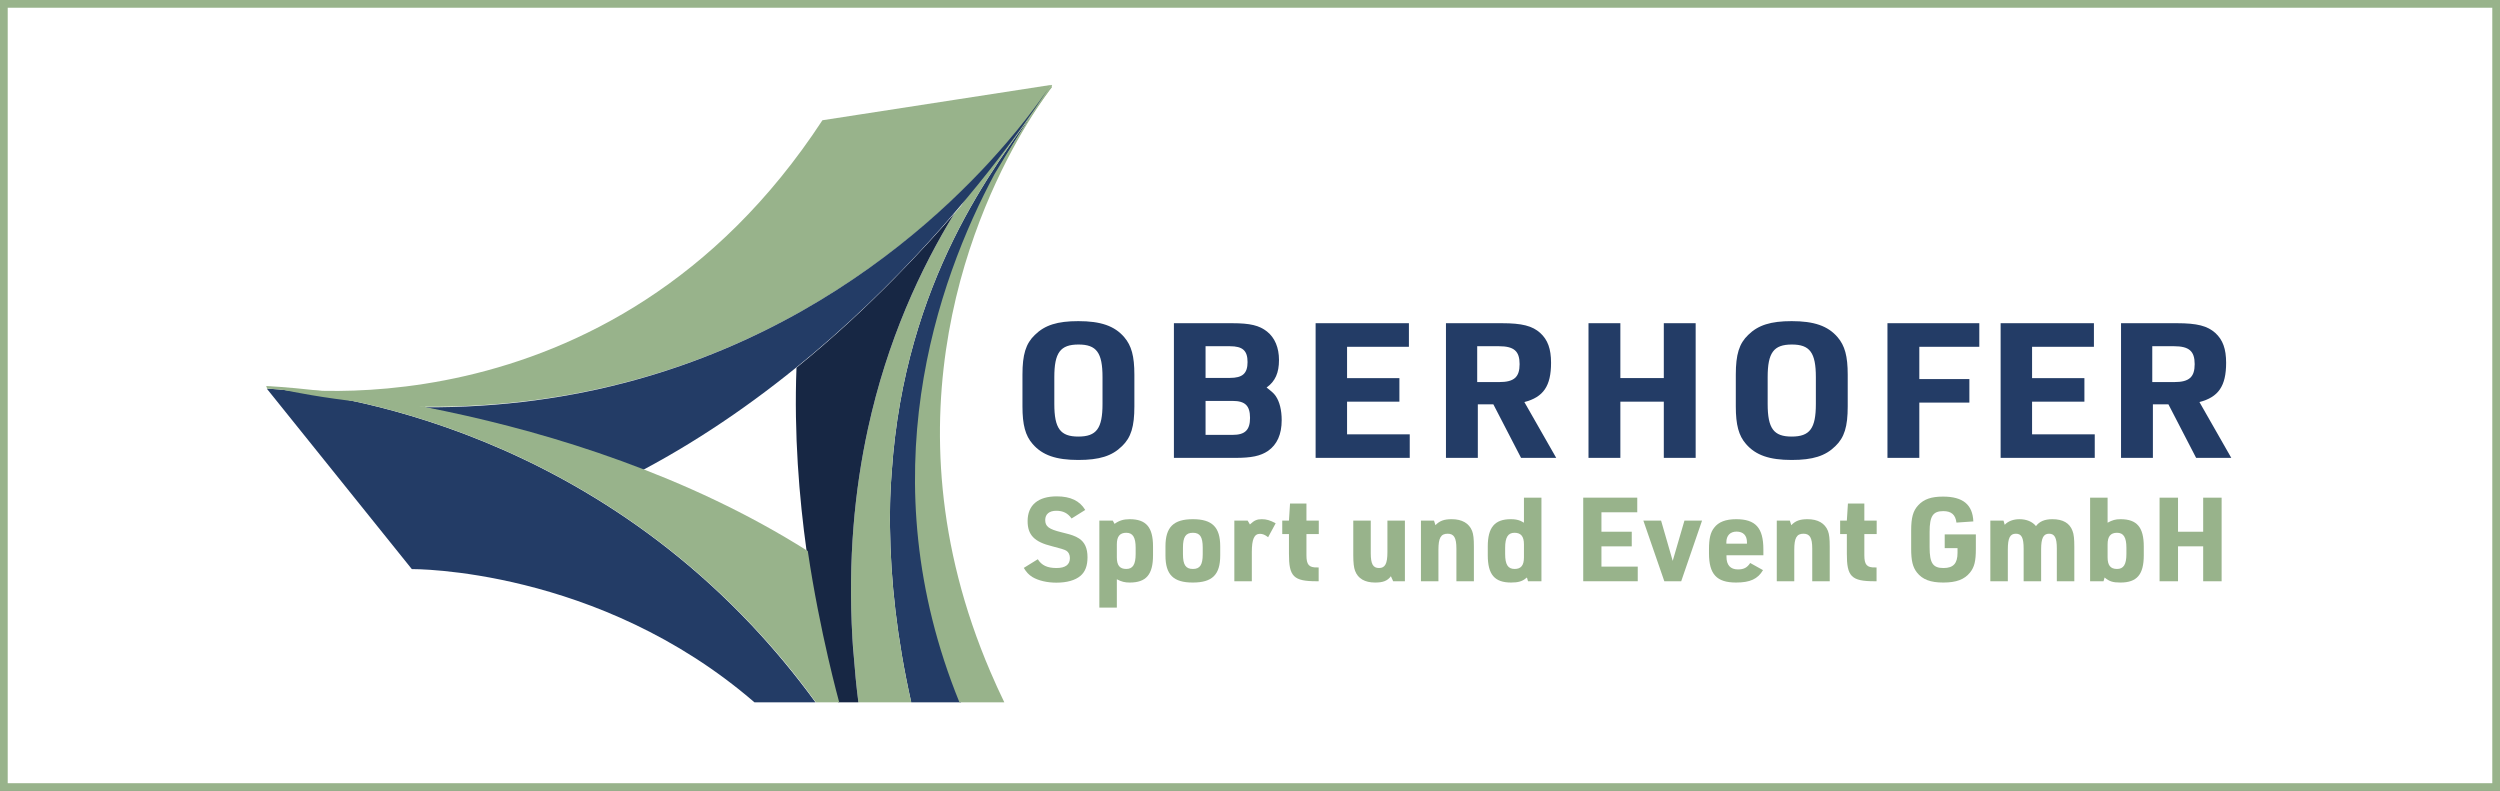 <?xml version="1.0" encoding="UTF-8"?>
<svg xmlns="http://www.w3.org/2000/svg" id="a" viewBox="0 0 648 205">
  <rect x="0" y="0" width="648" height="205" fill="#808080" stroke="none"/>
  <rect x="1" y="1" width="646" height="203" fill="#fff"></rect>
  <path d="m646,2v201H2V2h644m2-2H0v205h648V0h0Z" fill="#98b38b"></path>
  <g id="b">
    <path d="m269.088,27.44c-11.317,15.638-34.541,45.14-37.943,94.773-.175,2.276-.318,4.573-.394,6.915-.026.49-.025.987-.037,1.481-.029,1.349-.056,2.699-.054,4.077.001.644.02,1.302.028,1.951.155,13.738,1.786,28.817,5.506,45.41h12.918c-.003-.008-.005-.015-.008-.022-23.685-58.225-5.842-109.001,9.099-136.887,4.181-7.803,8.133-13.819,10.885-17.697h0Z" fill="#233c66"></path>
    <path d="m272.638,22.517c-.031-.028-.066-.059-.158-.141v-0c-.001.001-.752.908-1.987,2.554-4.588,6.976-8.839,13.677-12.718,20.207-14.941,27.886-32.784,78.662-9.099,136.887.003.008.005.015.008.022h11.637c-1.287-2.643-2.472-5.264-3.59-7.871-28.591-66.639-3.336-120.984,9.523-142.114,3.597-5.91,6.191-9.182,6.395-9.438.008-.011.045-.057.045-.057l-.056-.05 0.0 0Z" fill="#98b38b"></path>
    <path d="m272.486,22c-1.668,2.035-3.958,4.658-6.639,7.866-6.353,7.82-11.914,15.654-16.742,23.463.001-.002.002-.004.003-.006-.486.565-1.081,1.255-1.725,1.998-8.748,14.299-17.391,32.784-22.409,55.813-3.461,15.881-5.198,33.913-4.029,54.246.084,1.465.221,2.971.335,4.459.305,3.993.681,8.04,1.22,12.207h13.696c-3.721-16.593-5.352-31.672-5.506-45.41-.008-.649-.027-1.307-.028-1.951-.001-1.377.026-2.727.054-4.077.012-.494.011-.99.037-1.481.076-2.342.219-4.639.394-6.915,3.402-49.633,26.626-79.135,37.943-94.773.126-.176.23-.319.351-.486,1.203-1.67,2.27-3.19,3.14-4.543.046-.07.09-.137.136-.207-.081-.072-.167-.149-.229-.204l-0.0 0Z" fill="#98b38b"></path>
    <path d="m220.943,165.38c-1.169-20.333.569-38.365,4.029-54.246,5.019-23.029,13.662-41.514,22.409-55.813-6.665,7.683-21.604,24.339-40.931,39.978-.654,17.207.686,33.653,2.622,47.513.013.008.026.016.039.024,3.097,21.018,8.14,39.211,8.14,39.211h5.245c-.539-4.167-.915-8.215-1.22-12.207-.131-1.376-.251-2.83-.335-4.459h-0Z" fill="#172744"></path>
    <path d="m194.698,161.933c-55.684-58.993-125.544-61.197-125.544-61.197l37.59,46.772s48.303-.469,88.816,34.538h15.816c-5.347-7.348-10.937-14.032-16.678-20.113l-0.0 0Z" fill="#233c66"></path>
    <path d="m110.511,105.523c-.14-.03-.278-.06-.418-.09,80.941.575,130.433-44.49,151.113-68.612,3.837-4.637,7.603-9.566,11.277-14.82-22.518,3.48-42.448,6.562-59.31,9.168-55.403,84.683-143.492,69.022-143.492,69.022,0,0,16.091,4.227,40.83,5.332h-0Z" fill="#98b38b"></path>
    <path d="m268.996,144.955c.994,1.578,2.453,2.276,4.844,2.276,2.329,0,3.478-.88,3.478-2.58,0-.85-.341-1.548-.932-1.912-.414-.263-1.646-.647-3.695-1.153-4.596-1.123-6.334-2.914-6.334-6.525,0-4.128,2.701-6.404,7.545-6.404,3.571,0,5.962,1.153,7.39,3.521l-3.54,2.215c-.994-1.396-2.205-2.003-3.975-2.003-1.801,0-2.856.88-2.856,2.397,0,1.669.932,2.367,4.13,3.157,2.826.698,3.54.94,4.658,1.639,1.459.971,2.173,2.519,2.173,4.856,0,2.215-.59,3.763-1.832,4.826-1.366,1.153-3.509,1.76-6.241,1.76-2.453,0-4.689-.546-6.21-1.457-.962-.607-1.552-1.244-2.235-2.367l3.633-2.246v0Z" fill="#98b38b"></path>
    <path d="m284.952,134.939h3.478l.466.85c1.149-.85,2.298-1.214,3.913-1.214,4.285,0,6.055,2.094,6.055,7.072v2.276c0,5.008-1.77,7.072-6.055,7.072-1.242,0-2.112-.212-3.323-.85v7.345h-4.534v-22.55Zm9.409,7.041c0-2.701-.745-3.885-2.422-3.885s-2.453.941-2.453,3.005v3.369c0,2.064.745,3.005,2.453,3.005,1.677,0,2.422-1.153,2.422-3.885v-1.609 0Z" fill="#98b38b"></path>
    <path d="m302.089,141.616c0-4.977,2.081-7.041,7.111-7.041,4.999,0,7.08,2.064,7.08,7.041v2.368c0,4.977-2.049,7.011-7.111,7.011-5.03,0-7.08-2.034-7.08-7.011v-2.368Zm9.657.334c0-2.792-.714-3.854-2.546-3.854-1.863,0-2.577,1.062-2.577,3.854v1.7c0,2.762.714,3.824,2.577,3.824,1.832,0,2.546-1.062,2.546-3.824v-1.7Z" fill="#98b38b"></path>
    <path d="m319.94,134.939h3.447l.59,1.001c1.118-1.062,1.832-1.366,3.074-1.366,1.18,0,2.173.273,3.602,1.062l-1.957,3.611c-.807-.637-1.428-.88-2.111-.88-1.491,0-2.112,1.396-2.112,4.734v7.557h-4.533v-15.721Z" fill="#98b38b"></path>
    <path d="m332.358,138.429v-3.49h1.739l.279-4.431h4.254v4.431h3.198v3.49h-3.198v5.493c0,2.458.652,3.217,2.794,3.157h.373v3.581h-.528c-5.993,0-7.204-1.214-7.173-7.193v-5.038h-1.739v0Z" fill="#98b38b"></path>
    <path d="m355.301,134.939v8.468c0,2.792.59,3.824,2.143,3.824,1.584,0,2.174-1.123,2.174-4.127v-8.164h4.533v15.721h-3.043l-.59-1.305c-.869,1.184-2.019,1.639-4.067,1.639-2.702,0-4.472-1.032-5.217-3.035-.311-.819-.466-2.094-.466-4.037v-8.983h4.533v0Z" fill="#98b38b"></path>
    <path d="m368.308,134.939h3.385l.373,1.184c1.086-1.123,2.235-1.548,4.223-1.548,2.67,0,4.502,1.062,5.278,3.035.342.88.466,2.033.466,4.067v8.983h-4.533v-8.468c0-2.792-.621-3.854-2.267-3.854-1.771,0-2.392,1.092-2.392,4.158v8.164h-4.533s0-15.721,0-15.721Z" fill="#98b38b"></path>
    <path d="m395.784,149.689c-.124.091-.217.182-.248.182-.963.819-2.05,1.123-3.851,1.123-4.285,0-6.055-2.064-6.055-7.072v-2.276c0-4.947,1.801-7.072,5.962-7.072,1.024,0,1.77.122,2.577.456.083.04.269.141.559.303.083.04.176.091.279.152v-6.495h4.534v21.67h-3.479s-.279-.971-.279-.971Zm-5.651-6.1c0,2.731.715,3.885,2.453,3.885,1.677,0,2.422-.941,2.422-3.005v-3.369c0-2.064-.776-3.005-2.453-3.005s-2.422,1.184-2.422,3.885v1.609-0Z" fill="#98b38b"></path>
    <path d="m410.373,128.99h14.005v3.794h-9.285v5.038h7.856v3.793h-7.856v5.25h9.409v3.794h-14.129v-21.67Z" fill="#98b38b"></path>
    <path d="m425.958,134.939h4.595l3.013,10.44,3.043-10.44h4.564l-5.403,15.721h-4.378s-5.434-15.721-5.434-15.721Z" fill="#98b38b"></path>
    <path d="m447.504,144.317c0,2.155,1.024,3.278,2.98,3.278,1.491,0,2.392-.455,3.168-1.669l3.322,1.851c-1.366,2.307-3.354,3.217-6.986,3.217-5.03,0-7.018-2.155-7.018-7.587v-1.001c0-2.792.372-4.401,1.335-5.615,1.118-1.487,2.98-2.216,5.713-2.216,5.03,0,7.049,2.246,7.049,7.831v1.517h-9.563v.395Zm5.31-3.399v-.364c0-1.76-.963-2.762-2.701-2.762-1.646,0-2.64,1.032-2.64,2.762v.364h5.341Z" fill="#98b38b"></path>
    <path d="m460.541,134.939h3.385l.373,1.184c1.087-1.123,2.235-1.548,4.223-1.548,2.671,0,4.503,1.062,5.279,3.035.341.88.466,2.033.466,4.067v8.983h-4.534v-8.468c0-2.792-.621-3.854-2.267-3.854-1.77,0-2.391,1.092-2.391,4.158v8.164h-4.534s0-15.721,0-15.721Z" fill="#98b38b"></path>
    <path d="m476.964,138.429v-3.49h1.739l.279-4.431h4.254v4.431h3.198v3.49h-3.198v5.493c0,2.458.652,3.217,2.795,3.157h.373v3.581h-.528c-5.993,0-7.204-1.214-7.173-7.193v-5.038h-1.739v0Z" fill="#98b38b"></path>
    <path d="m504.069,138.521h8.073v3.733c0,3.187-.372,4.734-1.521,6.161-1.459,1.791-3.54,2.58-6.924,2.58-3.323,0-5.403-.789-6.832-2.61-1.087-1.396-1.49-3.065-1.49-6.161v-4.705c0-3.369.497-5.129,1.832-6.555,1.459-1.579,3.385-2.246,6.428-2.246,5.154,0,7.67,2.064,7.856,6.434l-4.379.304c-.248-2.034-1.304-2.975-3.415-2.975-2.671,0-3.54,1.305-3.54,5.372v4.006c0,4.097.838,5.372,3.602,5.372,2.547,0,3.633-1.184,3.633-3.945v-1.214h-3.322v-3.551Z" fill="#98b38b"></path>
    <path d="m515.895,134.939h3.416l.311,1.093c.808-.911,2.205-1.457,3.819-1.457,1.832,0,3.354.637,4.285,1.791.9-1.214,2.235-1.791,4.254-1.791,2.732,0,4.472,1.001,5.217,3.035.342.85.466,2.094.466,4.067v8.983h-4.533v-8.528c0-2.731-.56-3.793-2.019-3.793-1.46,0-2.05,1.153-2.05,4.036v8.286h-4.533v-8.437c0-2.853-.528-3.885-2.019-3.885-1.521,0-2.08,1.123-2.08,4.097v8.225h-4.534v-15.721Z" fill="#98b38b"></path>
    <path d="m541.755,128.99h4.534v6.495c1.211-.668,2.049-.911,3.354-.911,4.254,0,6.023,2.094,6.023,7.072v2.276c0,5.008-1.77,7.072-6.055,7.072-1.956,0-2.857-.273-4.099-1.305l-.28.971h-3.478s0-21.67,0-21.67Zm9.409,12.99c0-2.701-.745-3.885-2.423-3.885-1.677,0-2.452.941-2.452,3.005v3.369c0,2.064.745,3.005,2.452,3.005,1.678,0,2.423-1.153,2.423-3.885v-1.609 0Z" fill="#98b38b"></path>
    <path d="m559.762,128.99h4.781v8.832h6.521v-8.832h4.782v21.67h-4.782v-9.044h-6.521v9.044h-4.781s0-21.67,0-21.67Z" fill="#98b38b"></path>
    <path d="m265.022,97.123c0-5.231.858-8.067,3.217-10.315,2.574-2.542,5.844-3.569,11.26-3.569,5.791,0,9.384,1.223,11.904,4.156,1.876,2.2,2.627,4.889,2.627,9.729v8.213c0,5.231-.858,8.067-3.217,10.315-2.574,2.542-5.845,3.569-11.314,3.569-5.737,0-9.33-1.222-11.85-4.155-1.877-2.151-2.627-4.938-2.627-9.729v-8.213 0Zm20.75.636c0-6.356-1.555-8.458-6.22-8.458-4.718,0-6.273,2.102-6.273,8.458v6.942c0,6.356,1.555,8.458,6.22,8.458,4.719,0,6.273-2.102,6.273-8.458v-6.942Z" fill="#233c66"></path>
    <path d="m304.276,83.776h15.121c4.665,0,7.024.586,9.008,2.151,2.038,1.613,3.11,4.205,3.11,7.382,0,3.325-.965,5.524-3.217,7.138,1.555,1.223,1.876,1.516,2.359,2.2,1.019,1.467,1.555,3.667,1.555,6.258,0,3.667-1.18,6.307-3.539,7.969-1.984,1.32-4.236,1.809-8.579,1.809h-15.818v-34.907h0Zm14.531,14.178c3.271,0,4.558-1.173,4.558-4.106,0-2.982-1.287-4.107-4.558-4.107h-6.327v8.213h6.327Zm.697,14.765c3.217,0,4.504-1.271,4.504-4.4,0-3.178-1.287-4.4-4.504-4.4h-7.024v8.8h7.024Z" fill="#233c66"></path>
    <path d="m341.009,83.776h24.182v6.111h-16.032v8.116h13.566v6.111h-13.566v8.458h16.247v6.111h-24.397s0-34.907,0-34.907Z" fill="#233c66"></path>
    <path d="m383.051,118.683h-8.258v-34.907h14.531c5.147,0,7.882.685,9.919,2.542,1.931,1.76,2.789,4.107,2.789,7.725,0,6.013-1.984,8.898-6.917,10.169l8.257,14.471h-9.115l-7.185-13.884h-4.021s0,13.884,0,13.884Zm5.576-19.653c3.807,0,5.255-1.271,5.255-4.645s-1.448-4.645-5.362-4.645h-5.63v9.289h5.737Z" fill="#233c66"></path>
    <path d="m411.74,83.776h8.258v14.227h11.26v-14.227h8.258v34.907h-8.258v-14.569h-11.26v14.569h-8.258s0-34.907,0-34.907Z" fill="#233c66"></path>
    <path d="m449.921,97.123c0-5.231.858-8.067,3.217-10.315,2.574-2.542,5.845-3.569,11.261-3.569,5.791,0,9.383,1.223,11.903,4.156,1.877,2.2,2.627,4.889,2.627,9.729v8.213c0,5.231-.857,8.067-3.217,10.315-2.574,2.542-5.845,3.569-11.313,3.569-5.737,0-9.33-1.222-11.851-4.155-1.876-2.151-2.627-4.938-2.627-9.729v-8.213 0Zm20.751.636c0-6.356-1.556-8.458-6.22-8.458-4.719,0-6.273,2.102-6.273,8.458v6.942c0,6.356,1.555,8.458,6.22,8.458,4.718,0,6.273-2.102,6.273-8.458v-6.942Z" fill="#233c66"></path>
    <path d="m489.229,83.776h23.808v6.111h-15.55v8.36h12.976v6.111h-12.976v14.325h-8.258s0-34.907,0-34.907Z" fill="#233c66"></path>
    <path d="m518.562,83.776h24.183v6.111h-16.032v8.116h13.565v6.111h-13.565v8.458h16.247v6.111h-24.397s0-34.907,0-34.907Z" fill="#233c66"></path>
    <path d="m558.029,118.683h-8.258v-34.907h14.531c5.147,0,7.882.685,9.92,2.542,1.93,1.76,2.788,4.107,2.788,7.725,0,6.013-1.984,8.898-6.917,10.169l8.257,14.471h-9.115l-7.185-13.884h-4.021s0,13.884,0,13.884Zm5.576-19.653c3.808,0,5.255-1.271,5.255-4.645s-1.447-4.645-5.362-4.645h-5.63v9.289h5.737Z" fill="#233c66"></path>
    <path d="m260.934,36.957c-20.68,24.122-70.173,69.187-151.113,68.612.141.03.278.06.418.09,16.343,3.487,30.337,6.613,56.321,16.202,66.158-35.145,105.651-99.724,105.651-99.724,0,0-3.744,6.033-11.277,14.82Z" fill="#233c66"></path>
    <path d="m209.385,142.835c-.013-.008-.026-.016-.039-.024-62.322-39.396-140.346-42.757-140.346-42.757l.246.682s69.86,2.203,125.544,61.197c5.773,6.085,11.369,12.763,16.678,20.113h6.057s-5.043-18.193-8.14-39.211h0Z" fill="#98b38b"></path>
  </g>
</svg>
